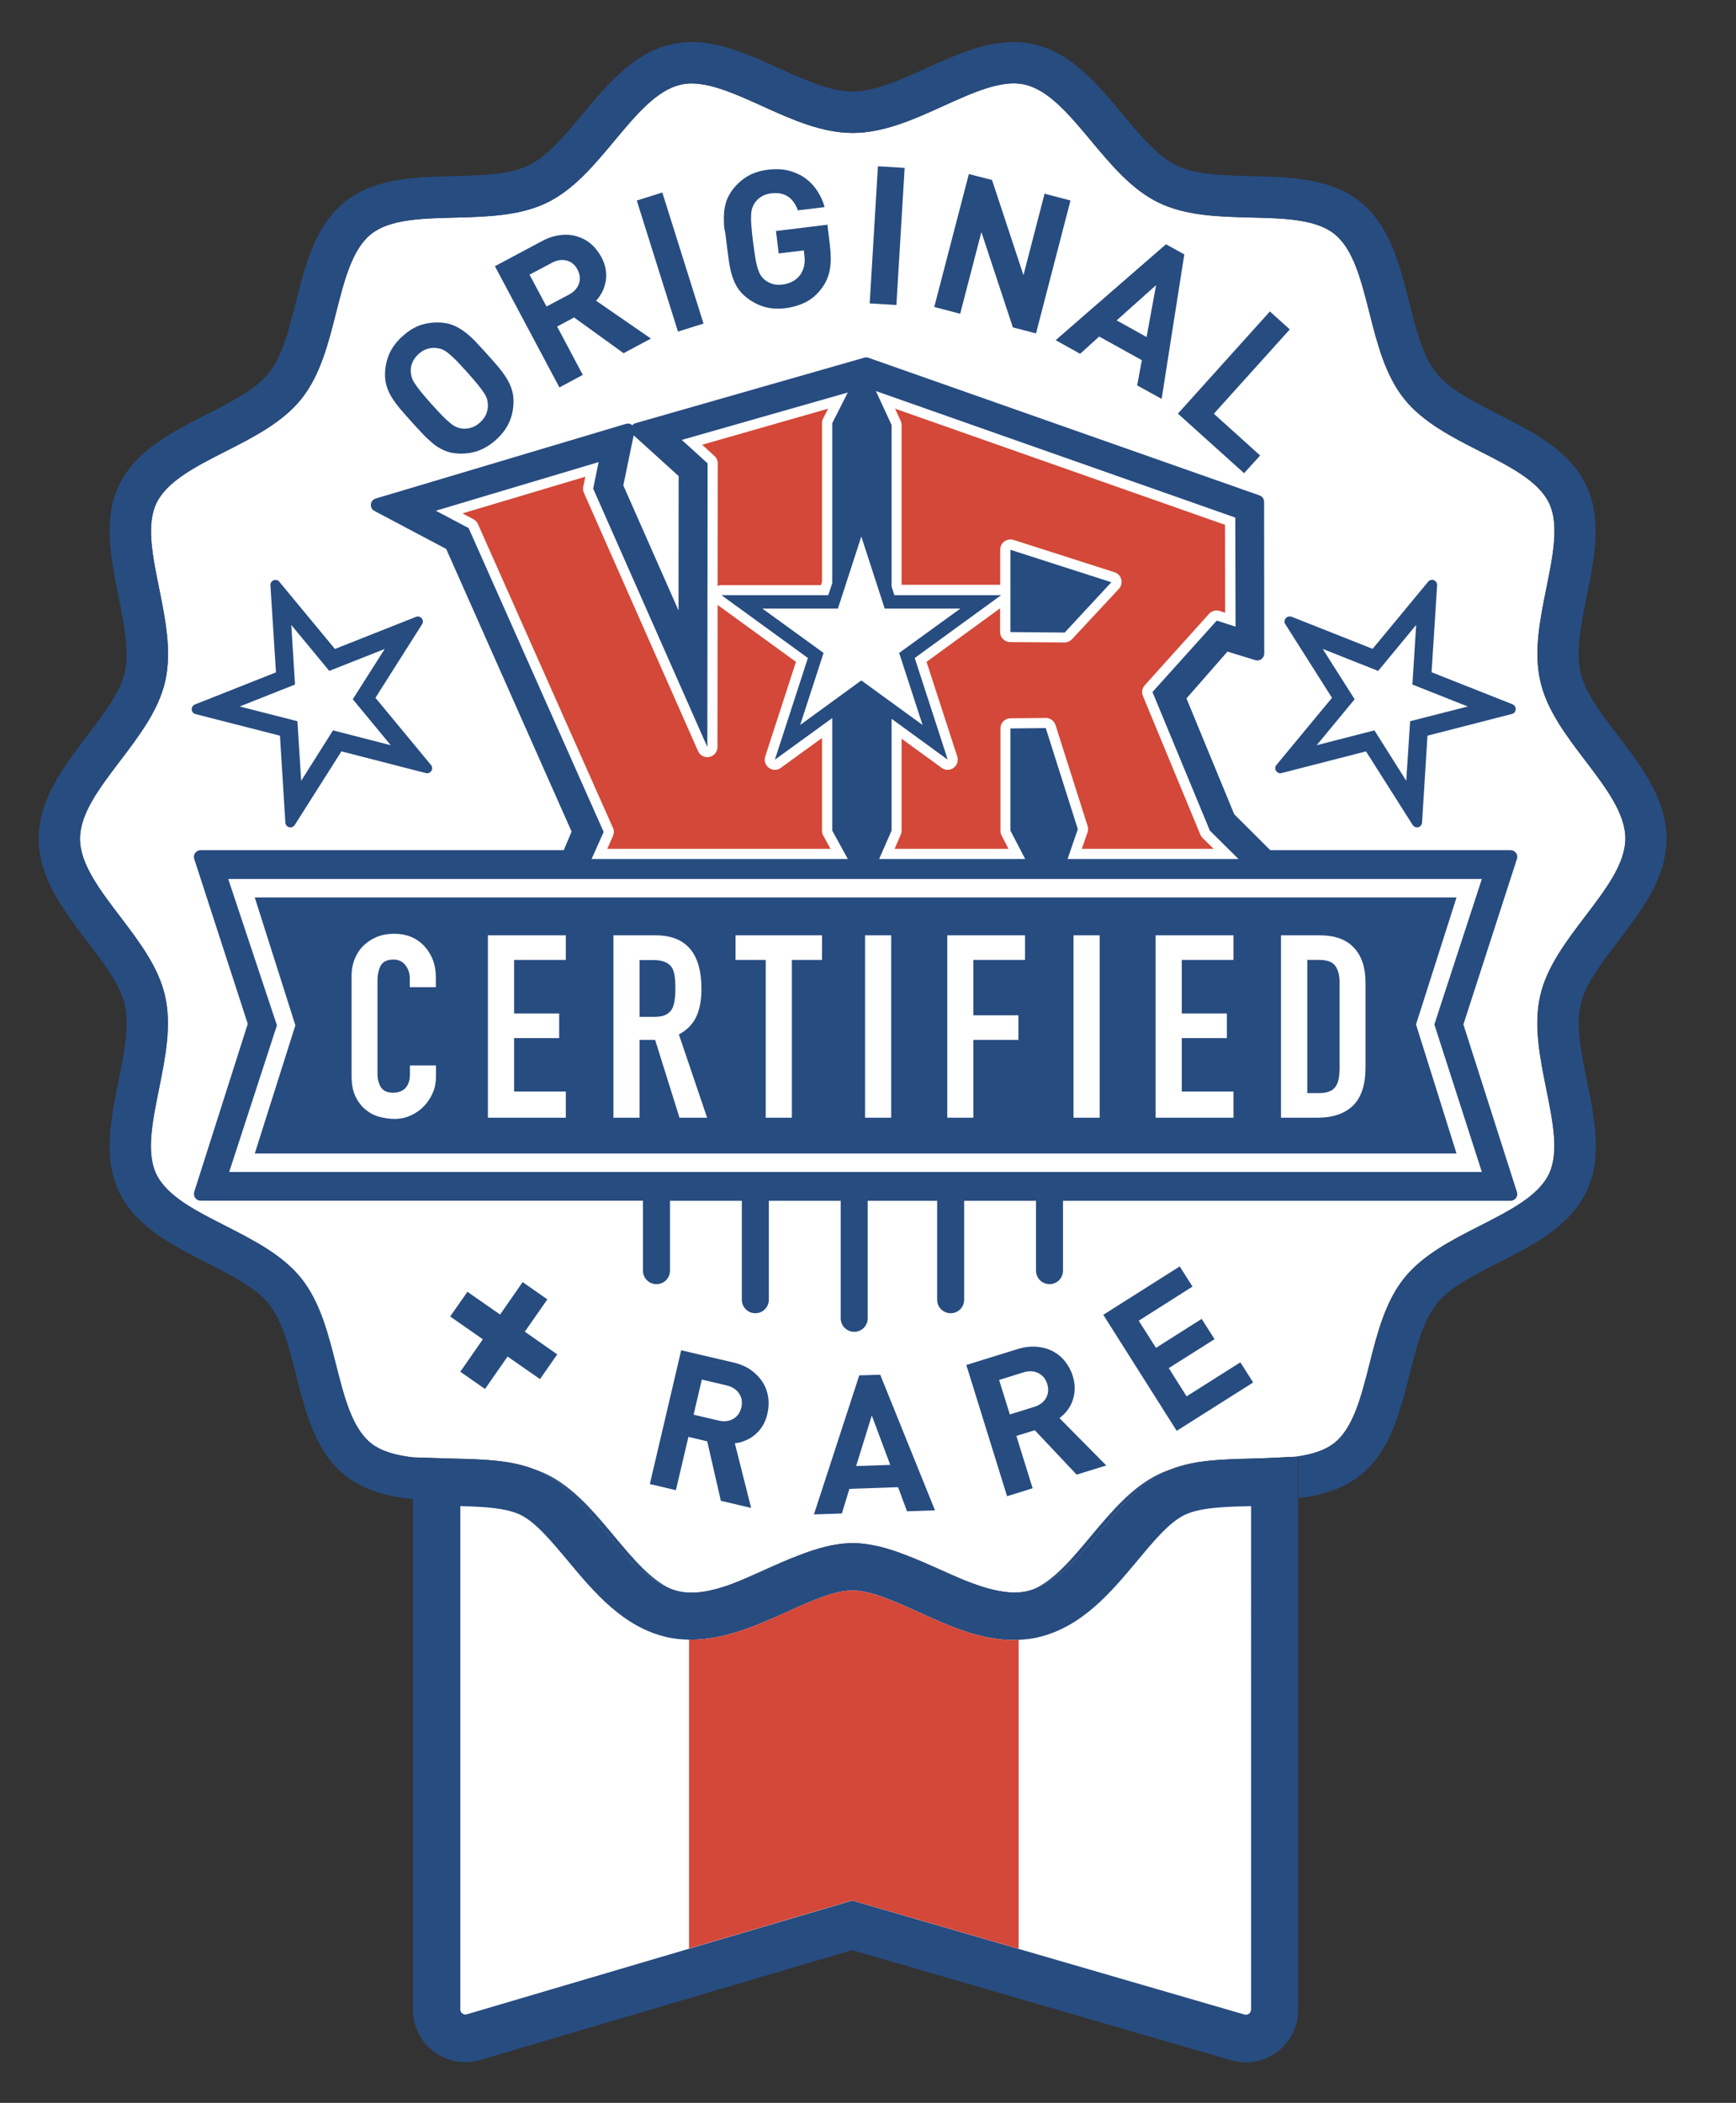 <?xml version="1.0" encoding="utf-8"?>
<!-- Generator: Adobe Illustrator 25.1.0, SVG Export Plug-In . SVG Version: 6.00 Build 0)  -->
<svg version="1.1" id="Layer_1" xmlns="http://www.w3.org/2000/svg" xmlns:xlink="http://www.w3.org/1999/xlink" x="0px" y="0px"
	 viewBox="0 0 143.99 174.33" style="enable-background:new 0 0 143.99 174.33;" xml:space="preserve">
<rect x="0" y="0" width="143.99" height="174.33" fill="#333333" stroke="none"/>
<style type="text/css">
	.st0{fill:#FFFFFF;}
	.st1{fill:none;}
	.st2{fill:#274C80;}
	.st3{fill:#D34939;}
	.st4{fill:none;stroke:#FFFFFF;stroke-width:0;stroke-linecap:round;stroke-linejoin:round;}
	.st5{fill:none;stroke:#F2E4CE;stroke-width:0;stroke-linecap:round;stroke-linejoin:round;}
	.st6{fill:#D34838;}
</style>
<g>
	<path class="st0" d="M36.3,120.88c0.46,0.02,0.93,0.03,1.39,0.04c2.4,0.06,4.68,0.12,6.64,0.89c0.34,0.12,0.68,0.25,1.01,0.41
		c2.22,1.07,3.94,3.13,5.61,5.13c1.55,1.86,3.03,3.62,4.69,4.37c0.19,0.07,0.39,0.14,0.59,0.19c1.36,0.31,2.82,0.01,4.36-0.55
		c0.85-0.32,1.72-0.72,2.62-1.12c0.99-0.45,2-0.9,3.01-1.28c1.51-0.59,3.02-1.03,4.51-1.03c1.49,0,3.01,0.44,4.51,1.03
		c1.01,0.38,2.01,0.83,3,1.27c0.59,0.27,1.17,0.53,1.74,0.77c1.87,0.75,3.71,1.26,5.25,0.91c0.2-0.05,0.4-0.12,0.59-0.19
		c1.65-0.75,3.13-2.51,4.69-4.37c1.67-2,3.38-4.05,5.6-5.13c0.33-0.16,0.67-0.29,1.01-0.41c1.95-0.77,4.23-0.83,6.63-0.89
		c0.63-0.02,1.26-0.03,1.89-0.07l1.87-0.09c1.26-0.18,2.36-0.5,3.17-1.14c1.56-1.25,2.21-3.8,2.9-6.51
		c0.64-2.55,1.31-5.18,2.87-7.13c1.55-1.94,3.96-3.17,6.28-4.35c2.5-1.27,4.86-2.47,5.74-4.3c0.85-1.77,0.33-4.33-0.22-7.05
		c-0.52-2.59-1.07-5.26-0.5-7.74c0.54-2.38,2.16-4.5,3.72-6.56c1.72-2.26,3.34-4.38,3.34-6.47c0-2.08-1.62-4.21-3.33-6.46
		c-1.57-2.06-3.18-4.18-3.72-6.56c-0.57-2.48-0.02-5.15,0.5-7.74c0.55-2.71,1.07-5.28,0.22-7.05c-0.88-1.82-3.24-3.02-5.74-4.29
		c-2.33-1.18-4.73-2.41-6.29-4.36c-1.56-1.96-2.23-4.59-2.87-7.13c-0.69-2.71-1.33-5.27-2.9-6.52c-1.55-1.24-4.18-1.3-6.96-1.37
		c-2.64-0.06-5.35-0.13-7.62-1.23c-2.22-1.07-3.94-3.13-5.61-5.13c-1.8-2.16-3.51-4.21-5.51-4.66c-1.88-0.43-4.25,0.64-6.75,1.78
		c-2.43,1.1-4.93,2.23-7.51,2.23c-2.58,0-5.09-1.13-7.51-2.23c-2.12-0.96-4.14-1.87-5.85-1.87c-0.31,0-0.61,0.03-0.9,0.1
		c-2,0.45-3.7,2.5-5.51,4.66c-1.67,2-3.38,4.05-5.6,5.13c-2.27,1.09-4.99,1.16-7.62,1.23c-2.79,0.07-5.41,0.13-6.96,1.37
		c-1.56,1.25-2.21,3.8-2.9,6.51c-0.64,2.55-1.31,5.18-2.87,7.14c-1.55,1.94-3.95,3.17-6.28,4.35c-2.51,1.27-4.86,2.48-5.75,4.3
		c-0.85,1.77-0.33,4.33,0.22,7.05c0.52,2.59,1.07,5.26,0.5,7.74c-0.54,2.38-2.16,4.5-3.72,6.56c-1.72,2.26-3.34,4.38-3.34,6.47
		c0,2.08,1.62,4.21,3.33,6.46c1.57,2.06,3.18,4.18,3.72,6.56c0.57,2.48,0.02,5.15-0.5,7.74c-0.55,2.71-1.07,5.28-0.22,7.05
		c0.88,1.82,3.24,3.02,5.74,4.29c2.33,1.19,4.73,2.41,6.29,4.36c1.56,1.96,2.23,4.59,2.87,7.13c0.69,2.71,1.33,5.27,2.9,6.52
		c0.88,0.7,2.11,1.02,3.51,1.18v0L36.3,120.88z"/>
	<path class="st0" d="M50.93,127.35c-1.66-1.99-3.38-4.05-5.61-5.13c-0.33-0.16-0.66-0.29-1.01-0.41c0.18,0.07,0.37,0.14,0.55,0.23
		c2.02,0.97,3.59,2.86,5.26,4.85c1.76,2.1,3.43,4.09,5.49,4.82C53.97,130.98,52.49,129.21,50.93,127.35z"/>
	<path class="st0" d="M90.48,127.35c-1.55,1.86-3.03,3.62-4.69,4.37c2.06-0.74,3.74-2.72,5.49-4.82c1.67-1.99,3.24-3.88,5.26-4.85
		c0.18-0.09,0.37-0.16,0.55-0.23c-0.34,0.12-0.68,0.25-1.01,0.41C93.87,123.3,92.15,125.36,90.48,127.35z"/>
	<path class="st0" d="M60.57,131.36c0.98-0.36,2-0.81,3.04-1.28c0.86-0.39,1.73-0.78,2.6-1.12c-1.02,0.38-2.02,0.83-3.01,1.28
		C62.29,130.65,61.41,131.04,60.57,131.36z"/>
	<path class="st0" d="M75.22,128.96c0.86,0.34,1.72,0.73,2.57,1.11c0.72,0.32,1.45,0.65,2.17,0.93c-0.57-0.24-1.15-0.5-1.74-0.77
		C77.23,129.79,76.23,129.34,75.22,128.96z"/>
</g>
<g>
	<path class="st1" d="M36.3,120.88c0.46,0.02,0.93,0.03,1.39,0.04c2.4,0.06,4.68,0.12,6.64,0.89c0.34,0.12,0.68,0.25,1.01,0.41
		c2.22,1.07,3.94,3.13,5.61,5.13c1.55,1.86,3.03,3.62,4.69,4.37c0.19,0.07,0.39,0.14,0.59,0.19c1.36,0.31,2.82,0.01,4.36-0.55
		c0.85-0.32,1.72-0.72,2.62-1.12c0.99-0.45,2-0.9,3.01-1.28c1.51-0.59,3.02-1.03,4.51-1.03c1.49,0,3.01,0.44,4.51,1.03
		c1.01,0.38,2.01,0.83,3,1.27c0.59,0.27,1.17,0.53,1.74,0.77c1.87,0.75,3.71,1.26,5.25,0.91c0.2-0.05,0.4-0.12,0.59-0.19
		c1.65-0.75,3.13-2.51,4.69-4.37c1.67-2,3.38-4.05,5.6-5.13c0.33-0.16,0.67-0.29,1.01-0.41c1.95-0.77,4.23-0.83,6.63-0.89
		c0.63-0.02,1.26-0.03,1.89-0.07l1.87-0.09c1.26-0.18,2.36-0.5,3.17-1.14c1.56-1.25,2.21-3.8,2.9-6.51
		c0.64-2.55,1.31-5.18,2.87-7.13c1.55-1.94,3.96-3.17,6.28-4.35c2.5-1.27,4.86-2.47,5.74-4.3c0.85-1.77,0.33-4.33-0.22-7.05
		c-0.52-2.59-1.07-5.26-0.5-7.74c0.54-2.38,2.16-4.5,3.72-6.56c1.72-2.26,3.34-4.38,3.34-6.47c0-2.08-1.62-4.21-3.33-6.46
		c-1.57-2.06-3.18-4.18-3.72-6.56c-0.57-2.48-0.02-5.15,0.5-7.74c0.55-2.71,1.07-5.28,0.22-7.05c-0.88-1.82-3.24-3.02-5.74-4.29
		c-2.33-1.18-4.73-2.41-6.29-4.36c-1.56-1.96-2.23-4.59-2.87-7.13c-0.69-2.71-1.33-5.27-2.9-6.52c-1.55-1.24-4.18-1.3-6.96-1.37
		c-2.64-0.06-5.35-0.13-7.62-1.23c-2.22-1.07-3.94-3.13-5.61-5.13c-1.8-2.16-3.51-4.21-5.51-4.66c-1.88-0.43-4.25,0.64-6.75,1.78
		c-2.43,1.1-4.93,2.23-7.51,2.23c-2.58,0-5.09-1.13-7.51-2.23c-2.12-0.96-4.14-1.87-5.85-1.87c-0.31,0-0.61,0.03-0.9,0.1
		c-2,0.45-3.7,2.5-5.51,4.66c-1.67,2-3.38,4.05-5.6,5.13c-2.27,1.09-4.99,1.16-7.62,1.23c-2.79,0.07-5.41,0.13-6.96,1.37
		c-1.56,1.25-2.21,3.8-2.9,6.51c-0.64,2.55-1.31,5.18-2.87,7.14c-1.55,1.94-3.95,3.17-6.28,4.35c-2.51,1.27-4.86,2.48-5.75,4.3
		c-0.85,1.77-0.33,4.33,0.22,7.05c0.52,2.59,1.07,5.26,0.5,7.74c-0.54,2.38-2.16,4.5-3.72,6.56c-1.72,2.26-3.34,4.38-3.34,6.47
		c0,2.08,1.62,4.21,3.33,6.46c1.57,2.06,3.18,4.18,3.72,6.56c0.57,2.48,0.02,5.15-0.5,7.74c-0.55,2.71-1.07,5.28-0.22,7.05
		c0.88,1.82,3.24,3.02,5.74,4.29c2.33,1.19,4.73,2.41,6.29,4.36c1.56,1.96,2.23,4.59,2.87,7.13c0.69,2.71,1.33,5.27,2.9,6.52
		c0.88,0.7,2.11,1.02,3.51,1.18v0L36.3,120.88z"/>
	<polygon class="st1" points="44.79,114.33 42.1,112.46 40.23,115.15 38.18,113.72 40.05,111.03 37.34,109.14 38.77,107.09 
		41.48,108.98 43.35,106.29 45.4,107.72 43.53,110.4 46.22,112.28 	"/>
	<path class="st1" d="M63.65,117.2c-0.09,0.39-0.23,0.74-0.41,1.02c-0.18,0.29-0.39,0.53-0.64,0.73c-0.25,0.2-0.51,0.36-0.79,0.47
		c-0.28,0.11-0.57,0.19-0.86,0.22l1.35,5.36l-2.51-0.59l-1.13-4.93l-1.56-0.37l-1.04,4.42l-2.16-0.51l2.6-11.09l4.35,1.02
		c0.56,0.13,1.04,0.34,1.45,0.63c0.4,0.29,0.73,0.62,0.96,1c0.24,0.38,0.39,0.79,0.46,1.24C63.78,116.27,63.76,116.73,63.65,117.2z"
		/>
	<path class="st1" d="M57.95,100.4h0.68H57.95z"/>
	<polygon class="st1" points="75.23,125.29 74.49,123.29 70.45,123.43 69.83,125.47 67.51,125.55 71.27,114.02 73.01,113.97 
		77.55,125.21 	"/>
	<path class="st1" d="M89.32,122.25l-3.47-3.68l-1.53,0.47l1.35,4.34l-2.12,0.66l-3.38-10.88l4.26-1.32
		c0.55-0.17,1.07-0.24,1.57-0.19c0.49,0.04,0.94,0.17,1.34,0.37c0.4,0.21,0.74,0.48,1.02,0.84c0.28,0.35,0.5,0.76,0.64,1.22
		c0.12,0.39,0.17,0.75,0.16,1.09s-0.07,0.66-0.18,0.95c-0.11,0.3-0.26,0.57-0.44,0.81c-0.19,0.24-0.4,0.45-0.63,0.62l3.89,3.93
		L89.32,122.25z"/>
	<polygon class="st1" points="97.6,118.62 91.51,109 97.85,104.99 98.91,106.66 94.45,109.49 95.88,111.74 99.67,109.34 
		100.74,111.02 96.94,113.42 98.42,115.76 102.88,112.94 103.94,114.61 	"/>
	<path class="st1" d="M113.84,53.8l4.61-5.57c0.12-0.14,0.31-0.19,0.48-0.12c0.17,0.07,0.28,0.24,0.26,0.42l-0.46,7.21l6.72,2.66
		c0.17,0.07,0.28,0.24,0.26,0.42c-0.01,0.18-0.14,0.34-0.32,0.38l-7,1.8l-0.45,7.21c-0.01,0.18-0.14,0.34-0.32,0.38
		c-0.03,0.01-0.07,0.01-0.1,0.01c-0.14,0-0.28-0.07-0.36-0.2l-3.87-6.1l-7,1.8c-0.17,0.05-0.36-0.03-0.46-0.18
		c-0.1-0.15-0.08-0.35,0.03-0.49l4.61-5.57l-3.87-6.1c-0.1-0.15-0.08-0.35,0.03-0.49c0.12-0.14,0.31-0.19,0.48-0.12L113.84,53.8z"/>
	<polygon class="st1" points="105.33,25.82 106.98,27.31 100.68,34.3 104.52,37.76 103.19,39.23 97.7,34.29 	"/>
	<polygon class="st1" points="96.71,20.25 98.23,21.09 96.35,33.07 94.32,31.95 94.71,29.86 91.17,27.9 89.59,29.33 87.56,28.2 	"/>
	<polygon class="st1" points="80.36,14.43 82.28,14.92 84.89,22.81 86.64,16.06 88.79,16.62 85.93,27.64 84.01,27.14 81.4,19.24 
		79.64,26.01 77.49,25.45 	"/>
	
		<rect x="67.91" y="18.41" transform="matrix(0.06 -0.998 0.998 0.06 49.687 91.822)" class="st1" width="11.39" height="2.22"/>
	<path class="st1" d="M60.3,16.66c0.11-0.34,0.3-0.67,0.55-0.99c0.35-0.45,0.77-0.81,1.24-1.09c0.47-0.27,1.02-0.45,1.66-0.52
		c0.66-0.08,1.25-0.05,1.77,0.09c0.52,0.14,0.98,0.36,1.37,0.65c0.39,0.29,0.71,0.64,0.97,1.05c0.26,0.41,0.45,0.85,0.59,1.31
		l-2.22,0.27c-0.19-0.52-0.47-0.91-0.83-1.15s-0.83-0.33-1.4-0.26c-0.31,0.04-0.57,0.13-0.8,0.27c-0.23,0.14-0.41,0.31-0.54,0.51
		c-0.09,0.13-0.16,0.27-0.21,0.42c-0.05,0.15-0.08,0.35-0.1,0.58c-0.01,0.24-0.01,0.54,0.02,0.89c0.03,0.36,0.07,0.8,0.14,1.34
		c0.06,0.54,0.13,0.99,0.19,1.35c0.06,0.36,0.13,0.65,0.2,0.88c0.07,0.23,0.15,0.41,0.24,0.54c0.09,0.13,0.19,0.25,0.31,0.36
		c0.18,0.16,0.4,0.28,0.65,0.36c0.25,0.08,0.53,0.1,0.84,0.06c0.34-0.04,0.63-0.13,0.89-0.28c0.25-0.14,0.45-0.33,0.61-0.55
		c0.15-0.23,0.26-0.48,0.31-0.74c0.05-0.26,0.06-0.54,0.02-0.83l-0.05-0.43l-2.08,0.25l-0.23-1.86l4.27-0.52l0.2,1.66
		c0.1,0.82,0.1,1.5,0,2.06c-0.1,0.56-0.32,1.06-0.66,1.53c-0.4,0.53-0.85,0.93-1.36,1.18c-0.51,0.26-1.07,0.42-1.67,0.49
		c-0.62,0.08-1.2,0.04-1.73-0.11s-1.02-0.4-1.47-0.76c-0.32-0.25-0.58-0.53-0.77-0.83c-0.19-0.3-0.34-0.64-0.45-1
		c-0.11-0.36-0.2-0.76-0.26-1.18c-0.06-0.42-0.12-0.88-0.18-1.36c-0.06-0.49-0.11-0.94-0.15-1.37c-0.04-0.42-0.05-0.83-0.03-1.2
		C60.12,17.36,60.19,17,60.3,16.66z"/>
	
		<rect x="54.47" y="16.03" transform="matrix(0.954 -0.3 0.3 0.954 -3.956 17.673)" class="st1" width="2.22" height="11.39"/>
	<path class="st1" d="M44.97,19.97c0.51-0.27,1.01-0.43,1.5-0.48c0.49-0.05,0.95-0.01,1.38,0.11c0.43,0.13,0.82,0.34,1.16,0.63
		c0.34,0.29,0.63,0.65,0.85,1.08c0.19,0.36,0.31,0.7,0.36,1.04c0.05,0.34,0.05,0.66,0,0.97c-0.05,0.31-0.15,0.6-0.29,0.88
		c-0.14,0.27-0.31,0.52-0.51,0.73l4.55,3.14l-2.27,1.21l-4.1-2.96l-1.41,0.75l2.13,4.01l-1.96,1.04l-5.35-10.05L44.97,19.97z"/>
	<path class="st1" d="M32.33,29.25c0.23-0.49,0.59-0.96,1.07-1.39c0.48-0.43,0.98-0.74,1.49-0.91c0.51-0.17,1.05-0.24,1.63-0.21
		c0.41,0.02,0.78,0.1,1.11,0.24c0.33,0.14,0.65,0.32,0.95,0.56c0.3,0.23,0.6,0.5,0.89,0.81c0.29,0.31,0.6,0.65,0.93,1.01
		c0.33,0.37,0.63,0.71,0.91,1.03c0.28,0.32,0.51,0.65,0.71,0.97s0.35,0.66,0.45,1c0.1,0.35,0.14,0.72,0.12,1.13
		c-0.03,0.57-0.16,1.1-0.39,1.59c-0.23,0.49-0.58,0.95-1.07,1.39c-0.48,0.43-0.98,0.74-1.5,0.91c-0.52,0.18-1.06,0.25-1.63,0.22
		c-0.41-0.02-0.78-0.1-1.11-0.24s-0.65-0.33-0.94-0.56c-0.3-0.24-0.59-0.51-0.88-0.82c-0.29-0.31-0.6-0.65-0.93-1.01
		c-0.33-0.37-0.63-0.71-0.91-1.03c-0.28-0.32-0.52-0.65-0.72-0.97c-0.2-0.32-0.35-0.65-0.46-1c-0.1-0.35-0.14-0.72-0.12-1.13
		C31.97,30.28,32.1,29.74,32.33,29.25z"/>
	<path class="st1" d="M15.9,58.82c-0.01-0.18,0.1-0.35,0.27-0.42l6.72-2.66l-0.46-7.21c-0.01-0.18,0.1-0.35,0.26-0.42
		c0.18-0.07,0.37-0.02,0.48,0.12l4.61,5.57l6.72-2.66c0.17-0.07,0.36-0.02,0.48,0.12c0.12,0.14,0.13,0.34,0.03,0.49l-3.87,6.1
		l4.61,5.57c0.12,0.14,0.13,0.34,0.03,0.49c-0.1,0.15-0.28,0.23-0.46,0.18l-7-1.8l-3.87,6.1c-0.08,0.12-0.21,0.2-0.36,0.2
		c-0.03,0-0.07,0-0.1-0.01c-0.18-0.04-0.3-0.2-0.32-0.38l-0.45-7.21l-7-1.8C16.04,59.15,15.91,59,15.9,58.82z"/>
	<path class="st1" d="M16.64,99.55c-0.18,0-0.35-0.09-0.45-0.23c-0.11-0.14-0.14-0.33-0.08-0.5l4.44-13.93l-4.44-13.67
		c-0.06-0.17-0.03-0.36,0.08-0.5c0.11-0.15,0.27-0.23,0.45-0.23h30.13l0.65-1.54l-10.4-23.43l-5.95-3.15
		c-0.2-0.11-0.32-0.32-0.3-0.55c0.02-0.23,0.18-0.42,0.4-0.48l20.75-6.19c0.19-0.06,0.39-0.01,0.54,0.12
		c0.07-0.08,0.16-0.14,0.27-0.18l18.97-5.43c0.11-0.03,0.23-0.03,0.34,0.01l32.45,11.42c0.22,0.08,0.37,0.29,0.38,0.53l0.01,12.59
		c0,0.18-0.08,0.35-0.23,0.45c-0.14,0.11-0.33,0.14-0.5,0.09l-2.32-0.71l-3.4,3.88l3.96,9.6l2.99,2.98h19.93
		c0.18,0,0.35,0.09,0.45,0.23c0.11,0.15,0.14,0.33,0.08,0.5l-4.44,13.72l4.44,13.89c0.06,0.17,0.03,0.36-0.08,0.5
		c-0.11,0.14-0.27,0.23-0.45,0.23H88.18v5.79c0,0.62-0.5,1.12-1.12,1.12c-0.62,0-1.12-0.5-1.12-1.12v-5.79h-5.96v8.2
		c0,0.62-0.5,1.12-1.12,1.12s-1.12-0.5-1.12-1.12v-8.2h-5.76v9.74c0,0.62-0.5,1.12-1.12,1.12s-1.12-0.5-1.12-1.12v-9.74h-5.96v8.2
		c0,0.62-0.5,1.12-1.12,1.12s-1.12-0.5-1.12-1.12v-8.2h-5.96v5.79c0,0.62-0.5,1.12-1.12,1.12c-0.62,0-1.12-0.5-1.12-1.12v-5.79
		H16.64z"/>
	<polygon class="st1" points="56.28,50.61 56.29,39.47 52.56,36.09 51.7,40.24 	"/>
	<polygon class="st1" points="71.01,121.54 73.84,121.44 72.31,117.35 	"/>
	<path class="st1" d="M60.26,114.86l-2.04-0.48l-0.68,2.91l2.04,0.48c0.48,0.11,0.89,0.07,1.24-0.13c0.35-0.2,0.57-0.52,0.68-0.95
		c0.1-0.43,0.04-0.82-0.18-1.15C61.08,115.19,60.73,114.97,60.26,114.86z"/>
	<path class="st1" d="M86.12,113.83c-0.36-0.18-0.78-0.19-1.25-0.05l-2,0.62l0.89,2.86l2-0.62c0.47-0.15,0.8-0.39,1-0.74
		c0.2-0.35,0.23-0.74,0.1-1.16C86.73,114.31,86.48,114.01,86.12,113.83z"/>
	<path class="st1" d="M34.38,31.75c0.13,0.2,0.3,0.44,0.53,0.72c0.23,0.28,0.52,0.62,0.88,1.02c0.36,0.4,0.67,0.74,0.92,0.99
		c0.25,0.26,0.47,0.46,0.66,0.6c0.19,0.15,0.36,0.25,0.5,0.31c0.15,0.06,0.3,0.1,0.46,0.12c0.24,0.03,0.49,0,0.75-0.08
		c0.26-0.08,0.5-0.22,0.73-0.43c0.23-0.21,0.4-0.43,0.5-0.68c0.1-0.24,0.16-0.49,0.15-0.73c0-0.16-0.02-0.32-0.06-0.47
		c-0.04-0.16-0.12-0.34-0.25-0.54c-0.13-0.2-0.3-0.44-0.53-0.72c-0.23-0.28-0.52-0.62-0.88-1.02c-0.36-0.4-0.67-0.74-0.92-0.99
		c-0.25-0.26-0.47-0.46-0.66-0.6c-0.19-0.15-0.36-0.25-0.51-0.31s-0.31-0.09-0.46-0.11c-0.24-0.03-0.49,0-0.74,0.07
		c-0.25,0.08-0.5,0.22-0.73,0.42c-0.23,0.21-0.4,0.43-0.51,0.68c-0.11,0.25-0.16,0.49-0.16,0.73c0,0.16,0.02,0.31,0.07,0.47
		C34.17,31.37,34.26,31.55,34.38,31.75z"/>
	<path class="st1" d="M94.3,129.42c-2.15,2.58-4.59,5.5-8.23,6.32c-0.51,0.12-1.04,0.17-1.57,0.2v25.63l18.72,5.44
		c0.17,0.05,0.29-0.01,0.37-0.07c0.08-0.06,0.17-0.16,0.17-0.33v-41.75c-2.17,0.05-4.22,0.11-5.51,0.73
		C97,126.19,95.69,127.76,94.3,129.42z"/>
	<polygon class="st1" points="95.89,23.64 92.62,26.56 95.1,27.94 	"/>
	<path class="st1" d="M48.02,23.51c0.13-0.38,0.09-0.77-0.12-1.16s-0.51-0.64-0.9-0.75s-0.8-0.04-1.23,0.19l-1.85,0.98l1.41,2.64
		l1.85-0.98C47.61,24.2,47.89,23.89,48.02,23.51z"/>
	<path class="st1" d="M55.34,135.74c-3.64-0.83-6.08-3.75-8.23-6.32c-1.38-1.66-2.69-3.23-3.95-3.83c-1.19-0.57-3.01-0.67-4.98-0.72
		v41.73c0,0.17,0.09,0.28,0.17,0.33c0.08,0.06,0.21,0.11,0.37,0.07l18.44-5.44v-25.61C56.56,135.93,55.95,135.88,55.34,135.74z"/>
	<g>
		<path class="st2" d="M106.64,51.26c-0.12,0.14-0.13,0.34-0.03,0.49l3.87,6.1l-4.61,5.57c-0.12,0.14-0.13,0.34-0.03,0.49
			c0.1,0.15,0.29,0.23,0.46,0.18l7-1.8l3.87,6.1c0.08,0.12,0.21,0.2,0.36,0.2c0.03,0,0.07,0,0.1-0.01c0.18-0.04,0.3-0.2,0.32-0.38
			l0.45-7.21l7-1.8c0.18-0.04,0.3-0.2,0.32-0.38c0.01-0.18-0.1-0.35-0.26-0.42l-6.72-2.66l0.46-7.21c0.01-0.18-0.1-0.35-0.26-0.42
			c-0.17-0.07-0.36-0.02-0.48,0.12l-4.61,5.57l-6.72-2.66C106.95,51.07,106.76,51.12,106.64,51.26z"/>
	</g>
	<polygon class="st2" points="114.31,55.62 117.46,51.81 117.15,56.75 121.74,58.57 116.96,59.79 116.64,64.73 114,60.55 
		109.21,61.78 112.36,57.97 109.71,53.8 	"/>
	<g>
		<polygon class="st2" points="45.4,107.72 43.35,106.29 41.48,108.98 38.77,107.09 37.34,109.14 40.05,111.03 38.18,113.72 
			40.23,115.15 42.1,112.46 44.79,114.33 46.22,112.28 43.53,110.4 		"/>
	</g>
	<g>
		<path class="st2" d="M63.26,114.59c-0.24-0.38-0.56-0.71-0.96-1c-0.4-0.29-0.89-0.5-1.45-0.63l-4.35-1.02l-2.6,11.09l2.16,0.51
			l1.04-4.42l1.56,0.37l1.13,4.93l2.51,0.59l-1.35-5.36c0.29-0.03,0.58-0.1,0.86-0.22c0.28-0.11,0.55-0.27,0.79-0.47
			c0.24-0.2,0.46-0.44,0.64-0.73c0.18-0.29,0.32-0.63,0.41-1.02c0.11-0.47,0.13-0.92,0.07-1.37
			C63.65,115.38,63.5,114.97,63.26,114.59z"/>
	</g>
	<path class="st0" d="M61.49,116.68c-0.1,0.43-0.33,0.75-0.68,0.95c-0.35,0.2-0.76,0.25-1.24,0.13l-2.04-0.48l0.68-2.91l2.04,0.48
		c0.48,0.11,0.83,0.34,1.05,0.67C61.53,115.87,61.59,116.25,61.49,116.68z"/>
	<g>
		<polygon class="st2" points="71.27,114.02 67.51,125.55 69.83,125.47 70.45,123.43 74.49,123.29 75.23,125.29 77.55,125.21 
			73.01,113.97 		"/>
	</g>
	<polygon class="st0" points="71.01,121.54 72.31,117.35 73.84,121.44 	"/>
	<g>
		<path class="st2" d="M88.52,116.93c0.19-0.24,0.34-0.51,0.44-0.81c0.11-0.3,0.17-0.61,0.18-0.95s-0.04-0.7-0.16-1.09
			c-0.14-0.46-0.36-0.86-0.64-1.22c-0.28-0.35-0.62-0.63-1.02-0.84c-0.4-0.21-0.85-0.33-1.34-0.37c-0.49-0.04-1.02,0.02-1.57,0.19
			l-4.26,1.32l3.38,10.88l2.12-0.66l-1.35-4.34l1.53-0.47l3.47,3.68l2.46-0.76l-3.89-3.93C88.13,117.38,88.34,117.17,88.52,116.93z"
			/>
	</g>
	<path class="st0" d="M86.76,115.9c-0.2,0.35-0.53,0.6-1,0.74l-2,0.62l-0.89-2.86l2-0.62c0.47-0.15,0.88-0.13,1.25,0.05
		c0.36,0.18,0.61,0.48,0.74,0.9C86.99,115.16,86.96,115.55,86.76,115.9z"/>
	<g>
		<polygon class="st2" points="98.42,115.76 96.94,113.42 100.74,111.02 99.67,109.34 95.88,111.74 94.45,109.49 98.91,106.66 
			97.85,104.99 91.51,109 97.6,118.62 103.94,114.61 102.88,112.94 		"/>
	</g>
	<g>
		<path class="st2" d="M50.93,127.35c-1.66-1.99-3.38-4.05-5.61-5.13c-0.33-0.16-0.66-0.29-1.01-0.41c0.19,0.07,0.37,0.14,0.55,0.23
			c2.02,0.97,3.59,2.86,5.26,4.85c1.76,2.1,3.43,4.09,5.49,4.82C53.97,130.98,52.49,129.21,50.93,127.35z"/>
	</g>
	<g>
		<path class="st2" d="M134.2,78.06c1.98-2.61,4.03-5.3,4.03-8.54s-2.05-5.94-4.04-8.55c-1.4-1.84-2.73-3.58-3.1-5.24
			c-0.4-1.75,0.07-4.06,0.52-6.3c0.64-3.15,1.3-6.41-0.06-9.22c-1.38-2.87-4.38-4.39-7.27-5.86c-2.09-1.07-4.07-2.07-5.16-3.44
			c-1.1-1.38-1.65-3.54-2.23-5.83c-0.79-3.14-1.61-6.38-4.08-8.36c-2.45-1.96-5.79-2.04-9.02-2.12c-2.37-0.06-4.61-0.11-6.21-0.89
			c-1.55-0.75-2.97-2.44-4.46-4.23c-2.09-2.51-4.25-5.1-7.38-5.81c-3-0.69-6.01,0.67-8.93,1.99c-2.09,0.95-4.26,1.93-6.09,1.93
			c-1.84,0-4-0.98-6.1-1.93c-2.91-1.32-5.92-2.68-8.93-1.99c-3.13,0.71-5.29,3.3-7.38,5.81c-1.5,1.79-2.91,3.48-4.46,4.23
			c-1.6,0.77-3.84,0.83-6.21,0.89c-3.22,0.08-6.56,0.16-9.02,2.12c-2.47,1.97-3.29,5.21-4.09,8.36c-0.58,2.29-1.13,4.45-2.22,5.83
			c-1.09,1.37-3.07,2.37-5.16,3.44c-2.9,1.47-5.89,3-7.27,5.86c-1.36,2.81-0.69,6.07-0.05,9.24c0.45,2.23,0.92,4.53,0.52,6.29
			c-0.38,1.65-1.7,3.39-3.11,5.24c-1.98,2.61-4.03,5.3-4.03,8.54s2.05,5.94,4.04,8.55c1.4,1.84,2.73,3.58,3.1,5.24
			c0.4,1.75-0.07,4.06-0.52,6.3c-0.64,3.15-1.3,6.41,0.06,9.22c1.38,2.87,4.38,4.39,7.27,5.86c2.09,1.07,4.07,2.07,5.16,3.44
			c1.1,1.38,1.65,3.54,2.23,5.83c0.79,3.14,1.61,6.38,4.08,8.36c1.6,1.28,3.58,1.75,5.65,1.96v-3.46c-1.4-0.16-2.63-0.48-3.51-1.18
			c-1.56-1.25-2.21-3.81-2.9-6.52c-0.64-2.54-1.31-5.17-2.87-7.13c-1.55-1.95-3.96-3.17-6.29-4.36c-2.5-1.27-4.86-2.47-5.74-4.29
			c-0.85-1.77-0.33-4.33,0.22-7.05c0.52-2.59,1.07-5.26,0.5-7.74c-0.54-2.38-2.16-4.5-3.72-6.56c-1.72-2.25-3.33-4.38-3.33-6.46
			c0-2.08,1.62-4.21,3.34-6.47c1.56-2.05,3.18-4.18,3.72-6.56c0.57-2.48,0.02-5.16-0.5-7.74c-0.55-2.71-1.07-5.28-0.22-7.05
			c0.88-1.82,3.24-3.02,5.75-4.3c2.33-1.18,4.73-2.41,6.28-4.35c1.56-1.96,2.23-4.59,2.87-7.14c0.69-2.7,1.33-5.26,2.9-6.51
			c1.55-1.24,4.18-1.3,6.96-1.37c2.63-0.07,5.35-0.13,7.62-1.23c2.22-1.07,3.94-3.13,5.6-5.13c1.8-2.16,3.51-4.21,5.51-4.66
			c0.29-0.07,0.59-0.1,0.9-0.1c1.71,0,3.73,0.91,5.85,1.87c2.43,1.1,4.93,2.23,7.51,2.23c2.58,0,5.09-1.13,7.51-2.23
			c2.5-1.13,4.87-2.21,6.75-1.78c2,0.45,3.7,2.5,5.51,4.66c1.66,1.99,3.38,4.05,5.61,5.13c2.27,1.09,4.99,1.16,7.62,1.23
			c2.78,0.07,5.4,0.13,6.96,1.37c1.56,1.25,2.21,3.81,2.9,6.52c0.64,2.54,1.31,5.17,2.87,7.13c1.55,1.95,3.96,3.17,6.29,4.36
			c2.5,1.27,4.86,2.47,5.74,4.29c0.85,1.77,0.33,4.33-0.22,7.05c-0.53,2.59-1.07,5.26-0.5,7.74c0.54,2.38,2.16,4.5,3.72,6.56
			c1.72,2.25,3.33,4.38,3.33,6.46c0,2.08-1.62,4.21-3.34,6.47c-1.56,2.05-3.18,4.18-3.72,6.56c-0.57,2.48-0.02,5.16,0.5,7.74
			c0.55,2.71,1.07,5.28,0.22,7.05c-0.88,1.82-3.24,3.02-5.74,4.3c-2.33,1.18-4.73,2.41-6.28,4.35c-1.56,1.96-2.23,4.59-2.87,7.13
			c-0.68,2.7-1.33,5.26-2.9,6.51c-0.81,0.64-1.91,0.97-3.17,1.14l0.19-0.01v3.45c1.88-0.23,3.66-0.73,5.12-1.9
			c2.47-1.97,3.29-5.21,4.09-8.36c0.58-2.29,1.13-4.45,2.22-5.83c1.09-1.37,3.07-2.37,5.16-3.44c2.9-1.47,5.89-3,7.27-5.86
			c1.36-2.81,0.69-6.07,0.05-9.24c-0.45-2.23-0.92-4.53-0.52-6.29C131.47,81.65,132.79,79.91,134.2,78.06z"/>
	</g>
	<path class="st2" d="M90.48,127.35c-1.55,1.86-3.03,3.62-4.69,4.37c2.06-0.74,3.74-2.72,5.49-4.82c1.67-1.99,3.24-3.88,5.26-4.85
		c0.18-0.09,0.37-0.16,0.55-0.23c-0.34,0.12-0.68,0.25-1.01,0.41C93.87,123.3,92.15,125.36,90.48,127.35z"/>
	<path class="st2" d="M60.57,131.36c0.98-0.36,2-0.81,3.04-1.28c0.86-0.39,1.73-0.78,2.6-1.12c-1.02,0.38-2.02,0.83-3.01,1.28
		C62.29,130.65,61.41,131.04,60.57,131.36z"/>
	<path class="st2" d="M75.22,128.96c0.86,0.34,1.72,0.73,2.57,1.11c0.72,0.32,1.45,0.65,2.17,0.93c-0.57-0.24-1.15-0.5-1.74-0.77
		C77.23,129.79,76.23,129.34,75.22,128.96z"/>
	<g>
		<path class="st2" d="M107.69,120.76l-0.19,0.01l-1.87,0.09c-0.63,0.03-1.26,0.05-1.89,0.07c-2.4,0.06-4.68,0.12-6.63,0.89
			c-0.19,0.07-0.37,0.14-0.55,0.23c-2.02,0.97-3.59,2.86-5.26,4.85c-1.76,2.1-3.43,4.09-5.49,4.82c-0.19,0.07-0.39,0.14-0.59,0.19
			c-1.54,0.35-3.38-0.16-5.25-0.91c-0.72-0.29-1.45-0.61-2.17-0.93c-0.85-0.38-1.71-0.77-2.57-1.11c-1.5-0.59-3.02-1.03-4.51-1.03
			c-1.49,0-3,0.44-4.51,1.03c-0.87,0.34-1.74,0.73-2.6,1.12c-1.04,0.47-2.05,0.93-3.04,1.28c-1.54,0.55-3,0.86-4.36,0.55
			c-0.2-0.05-0.4-0.12-0.59-0.19c-2.06-0.74-3.74-2.72-5.49-4.82c-1.67-2-3.24-3.88-5.26-4.85c-0.18-0.09-0.36-0.16-0.55-0.23
			c-1.95-0.77-4.23-0.83-6.64-0.89c-0.46-0.01-0.93-0.03-1.39-0.04l-2.04-0.07v0v3.46v42.33c0,1.38,0.64,2.65,1.74,3.48
			c1.11,0.83,2.5,1.08,3.83,0.69l30.86-9.11l31.43,9.13c0.41,0.12,0.82,0.18,1.22,0.18c0.93,0,1.83-0.3,2.6-0.87
			c1.1-0.83,1.74-2.09,1.74-3.47v-42.4V120.76z"/>
	</g>
	<path class="st0" d="M103.76,166.61c0,0.17-0.09,0.28-0.17,0.33c-0.08,0.06-0.2,0.12-0.37,0.07l-18.72-5.44l-13.81-4.01
		l-13.53,3.99l-18.44,5.44c-0.16,0.05-0.29-0.01-0.37-0.07c-0.08-0.06-0.17-0.16-0.17-0.33v-41.73c1.97,0.05,3.79,0.15,4.98,0.72
		c1.25,0.6,2.56,2.17,3.95,3.83c2.15,2.58,4.59,5.5,8.23,6.32c0.61,0.14,1.22,0.19,1.82,0.2c2.86,0.05,5.6-1.17,8.09-2.29
		c1.94-0.88,3.95-1.79,5.46-1.79c1.51,0,3.51,0.91,5.46,1.79c2.51,1.14,5.11,2.32,7.91,2.32c0.14,0,0.29-0.02,0.43-0.02
		c0.54-0.02,1.07-0.08,1.57-0.2c3.64-0.83,6.08-3.75,8.23-6.32c1.38-1.66,2.69-3.23,3.95-3.83c1.29-0.62,3.34-0.68,5.51-0.73V166.61
		z"/>
	<polygon class="st2" points="88.31,52.44 92.18,48.27 83.81,45.58 83.81,52.4 	"/>
	<polygon class="st2" points="117.45,84.93 120.81,74.4 21.13,74.4 24.5,85 21.13,95.63 120.81,95.63 	"/>
	<path class="st2" d="M36.16,81.87H34v-0.72c0-0.42-0.12-0.79-0.36-1.1c-0.24-0.31-0.57-0.47-0.98-0.47c-0.54,0-0.9,0.17-1.07,0.5
		c-0.18,0.33-0.27,0.75-0.27,1.26v7.73c0,0.44,0.1,0.81,0.29,1.1c0.19,0.3,0.53,0.45,1.03,0.45c0.14,0,0.29-0.03,0.46-0.07
		c0.16-0.05,0.32-0.13,0.46-0.24c0.13-0.11,0.23-0.27,0.32-0.47c0.08-0.2,0.13-0.45,0.13-0.74v-0.74h2.16v0.93
		c0,0.47-0.09,0.91-0.26,1.33c-0.18,0.42-0.42,0.79-0.73,1.11c-0.31,0.33-0.68,0.58-1.09,0.77s-0.87,0.29-1.35,0.29
		c-0.41,0-0.83-0.06-1.25-0.17c-0.42-0.11-0.81-0.31-1.15-0.59c-0.34-0.28-0.62-0.65-0.84-1.09c-0.22-0.45-0.33-1.02-0.33-1.71V80.9
		c0-0.5,0.09-0.96,0.26-1.38c0.17-0.43,0.41-0.79,0.72-1.1c0.31-0.31,0.68-0.56,1.12-0.73c0.43-0.18,0.91-0.26,1.43-0.26
		c1.02,0,1.85,0.33,2.48,1c0.31,0.33,0.56,0.71,0.73,1.16c0.18,0.45,0.26,0.93,0.26,1.45V81.87z"/>
	<polygon class="st2" points="46.93,79.58 42.64,79.58 42.64,84.02 46.38,84.02 46.38,86.06 42.64,86.06 42.64,90.49 46.93,90.49 
		46.93,92.66 40.47,92.66 40.47,77.54 46.93,77.54 	"/>
	<path class="st2" d="M56.36,92.66l-2.02-6.45h-1.29v6.45h-2.17V77.54h3.48c2.55,0,3.82,1.48,3.82,4.44c0,0.89-0.14,1.65-0.41,2.27
		c-0.28,0.62-0.76,1.13-1.46,1.51l2.34,6.9H56.36z"/>
	<polygon class="st2" points="68.18,79.58 65.68,79.58 65.68,92.66 63.51,92.66 63.51,79.58 61.01,79.58 61.01,77.54 68.18,77.54 	
		"/>
	<rect x="71.75" y="77.54" class="st2" width="2.17" height="15.12"/>
	<polygon class="st2" points="85.02,79.58 80.73,79.58 80.73,84.17 84.47,84.17 84.47,86.21 80.73,86.21 80.73,92.66 78.57,92.66 
		78.57,77.54 85.02,77.54 	"/>
	<rect x="89.04" y="77.54" class="st2" width="2.17" height="15.12"/>
	<polygon class="st2" points="102.31,79.58 98.02,79.58 98.02,84.02 101.76,84.02 101.76,86.06 98.02,86.06 98.02,90.49 
		102.31,90.49 102.31,92.66 95.85,92.66 95.85,77.54 102.31,77.54 	"/>
	<path class="st2" d="M113.26,88.52c0,1.42-0.34,2.46-1.03,3.13s-1.67,1.01-2.96,1.01h-3.02V77.54h3.21c1.25,0,2.19,0.34,2.83,1.02
		c0.64,0.68,0.97,1.64,0.97,2.89V88.52z"/>
	<path class="st2" d="M109.42,79.58h-1v11.04h1c0.61,0,1.04-0.15,1.29-0.46c0.26-0.3,0.38-0.78,0.38-1.43v-7.28
		c0-0.59-0.12-1.05-0.36-1.38C110.5,79.74,110.06,79.58,109.42,79.58z"/>
	<path class="st2" d="M55.7,80.17c-0.27-0.4-0.78-0.59-1.53-0.59h-1.13v4.71h1.23c0.38,0,0.69-0.05,0.91-0.16
		c0.23-0.11,0.4-0.26,0.53-0.46c0.11-0.2,0.19-0.44,0.23-0.73c0.04-0.29,0.06-0.63,0.06-1.01s-0.02-0.72-0.06-1.01
		C55.91,80.64,55.83,80.39,55.7,80.17z"/>
	<polygon class="st3" points="58.69,38.41 58.67,61.93 58.69,38.41 	"/>
	<polygon class="st3" points="49.65,38.31 36.15,42.34 49.65,38.31 	"/>
	<path class="st3" d="M59.53,38.41l-0.01,10.16c0.1-0.04,0.21-0.06,0.32-0.06h8.25l0.09-0.29V35.08c0-0.13,0.03-0.26,0.09-0.38
		l0.42-0.82l-10.45,2.99l1.01,0.92C59.43,37.94,59.53,38.17,59.53,38.41z"/>
	<path class="st3" d="M39.64,43.44l11.2,25.19c0.1,0.22,0.1,0.47,0,0.68l-0.47,1.06H68.9l-0.61-1.1c-0.07-0.12-0.1-0.26-0.1-0.41
		v-7.68l-3.42,2.48c-0.15,0.11-0.32,0.16-0.49,0.16c-0.17,0-0.35-0.05-0.49-0.16c-0.29-0.21-0.42-0.59-0.31-0.94l2.55-7.85
		l-6.5-4.72l-0.01,11.78c0,0.4-0.28,0.74-0.67,0.82c-0.06,0.01-0.12,0.02-0.17,0.02c-0.33,0-0.63-0.19-0.77-0.5l-9.47-21.42
		c-0.07-0.16-0.09-0.34-0.05-0.51l0.17-0.82l-10.19,3.04l0.9,0.48C39.43,43.13,39.56,43.27,39.64,43.44z"/>
	<line class="st4" x1="70.32" y1="32.54" x2="70.33" y2="32.54"/>
	<polygon class="st0" points="50.07,68.97 49.07,71.21 70.32,71.21 69.03,68.86 69.03,59.53 64.27,62.98 67.01,54.55 59.84,49.34 
		68.7,49.34 69.03,48.35 69.03,35.08 70.32,32.54 56.55,36.47 58.69,38.41 58.69,38.41 58.67,61.93 49.2,40.51 49.65,38.31 
		49.65,38.31 36.15,42.34 38.87,43.78 	"/>
	<path class="st3" d="M74.25,33.87l0.46,1c0.05,0.11,0.08,0.23,0.08,0.35v13.26l0,0.01h8.18v-2.92c0-0.27,0.13-0.52,0.35-0.68
		c0.15-0.11,0.32-0.16,0.5-0.16c0.09,0,0.17,0.01,0.26,0.04l8.37,2.68c0.27,0.09,0.48,0.31,0.56,0.59c0.07,0.28,0,0.58-0.2,0.79
		l-3.88,4.17c-0.16,0.17-0.38,0.27-0.62,0.27c0,0,0,0-0.01,0l-4.5-0.03c-0.46,0-0.84-0.38-0.84-0.84v-1.96l-6.1,4.44l2.55,7.85
		c0.11,0.35-0.01,0.73-0.31,0.94c-0.15,0.11-0.32,0.16-0.49,0.16c-0.17,0-0.35-0.05-0.49-0.16l-3.33-2.42v7.62
		c0,0.12-0.02,0.23-0.07,0.34l-0.51,1.17h9.44l-0.58-1.12C83,69.13,82.97,69,82.97,68.86v-8.47c0-0.46,0.37-0.84,0.83-0.84
		l2.93-0.03c0,0,0,0,0.01,0c0.37,0,0.69,0.24,0.8,0.59l2.66,8.37c0.05,0.17,0.05,0.36-0.01,0.53l-0.47,1.36h10.95l-0.92-0.91
		c-0.08-0.08-0.14-0.17-0.18-0.27l-4.76-11.49c-0.12-0.3-0.06-0.64,0.15-0.89l5.33-5.92c0.16-0.18,0.39-0.28,0.63-0.28
		c0.09,0,0.17,0.01,0.26,0.04l0.46,0.15l-0.01-7.29L74.25,33.87z"/>
	<polygon class="st3" points="92.18,48.27 92.18,48.27 88.31,52.44 	"/>
	<polygon class="st0" points="102.46,42.91 72.65,32.42 73.95,35.23 73.95,48.62 74.18,49.34 83.04,49.34 75.87,54.55 78.61,62.98 
		73.95,59.59 73.95,68.86 72.92,71.21 85.03,71.21 83.81,68.86 83.81,60.39 86.74,60.36 89.4,68.74 88.55,71.21 102.72,71.21 
		100.35,68.86 95.59,57.37 100.92,51.45 102.48,51.95 	"/>
	<polygon class="st0" points="69.5,50.45 63.23,50.45 68.31,54.13 66.37,60.1 71.44,56.41 76.52,60.1 74.58,54.13 79.66,50.45 
		73.38,50.45 71.44,44.48 	"/>
	<polygon class="st0" points="118.97,84.93 122.91,72.87 18.93,72.87 22.97,85 19.01,97.16 122.91,97.16 	"/>
	<line class="st5" x1="58.63" y1="100.4" x2="57.95" y2="100.4"/>
	<g>
		<path class="st2" d="M32.51,32.97c0.2,0.32,0.44,0.64,0.72,0.97c0.28,0.32,0.58,0.67,0.91,1.03c0.33,0.37,0.64,0.7,0.93,1.01
			c0.29,0.31,0.59,0.58,0.88,0.82c0.3,0.24,0.61,0.42,0.94,0.56s0.7,0.22,1.11,0.24c0.57,0.03,1.12-0.04,1.63-0.22
			c0.52-0.18,1.02-0.48,1.5-0.91c0.48-0.43,0.84-0.9,1.07-1.39c0.23-0.49,0.36-1.02,0.39-1.59c0.02-0.41-0.02-0.78-0.12-1.13
			c-0.1-0.34-0.25-0.68-0.45-1s-0.44-0.65-0.71-0.97c-0.28-0.32-0.58-0.67-0.91-1.03c-0.33-0.37-0.64-0.7-0.93-1.01
			c-0.29-0.31-0.59-0.58-0.89-0.81c-0.3-0.23-0.62-0.42-0.95-0.56c-0.33-0.14-0.7-0.22-1.11-0.24c-0.57-0.03-1.11,0.04-1.63,0.21
			c-0.51,0.17-1.01,0.48-1.49,0.91c-0.48,0.43-0.84,0.9-1.07,1.39c-0.23,0.49-0.36,1.03-0.39,1.6c-0.02,0.41,0.02,0.78,0.12,1.13
			C32.16,32.32,32.31,32.65,32.51,32.97z"/>
	</g>
	<g>
		<path class="st2" d="M48.34,31.08l-2.13-4.01l1.41-0.75l4.1,2.96l2.27-1.21l-4.55-3.14c0.2-0.21,0.37-0.46,0.51-0.73
			c0.14-0.27,0.23-0.56,0.29-0.88c0.05-0.31,0.05-0.63,0-0.97c-0.05-0.33-0.17-0.68-0.36-1.04c-0.23-0.42-0.51-0.78-0.85-1.08
			c-0.34-0.29-0.73-0.5-1.16-0.63c-0.43-0.13-0.89-0.17-1.38-0.11c-0.49,0.05-0.99,0.21-1.5,0.48l-3.94,2.1l5.35,10.05L48.34,31.08z
			"/>
	</g>
	<path class="st0" d="M43.92,22.77l1.85-0.98c0.43-0.23,0.84-0.29,1.23-0.19s0.69,0.35,0.9,0.75s0.25,0.78,0.12,1.16
		c-0.13,0.38-0.41,0.69-0.84,0.92l-1.85,0.98L43.92,22.77z"/>
	<g>
		
			<rect x="54.47" y="16.03" transform="matrix(0.954 -0.3 0.3 0.954 -3.956 17.673)" class="st2" width="2.22" height="11.39"/>
	</g>
	<g>
		<path class="st2" d="M60.28,20.31c0.06,0.49,0.12,0.94,0.18,1.36c0.06,0.42,0.15,0.81,0.26,1.18c0.11,0.36,0.26,0.7,0.45,1
			c0.19,0.3,0.45,0.58,0.77,0.83c0.45,0.35,0.94,0.61,1.47,0.76s1.1,0.19,1.73,0.11c0.6-0.07,1.16-0.24,1.67-0.49
			c0.51-0.26,0.97-0.65,1.36-1.18c0.34-0.46,0.56-0.97,0.66-1.53c0.1-0.56,0.1-1.24,0-2.06l-0.2-1.66l-4.27,0.52l0.23,1.86
			l2.08-0.25l0.05,0.43c0.04,0.3,0.03,0.57-0.02,0.83c-0.05,0.26-0.15,0.5-0.31,0.74c-0.16,0.22-0.36,0.41-0.61,0.55
			c-0.25,0.14-0.55,0.24-0.89,0.28c-0.31,0.04-0.59,0.02-0.84-0.06c-0.25-0.08-0.47-0.2-0.65-0.36c-0.12-0.1-0.22-0.22-0.31-0.36
			c-0.09-0.13-0.16-0.32-0.24-0.54c-0.07-0.23-0.14-0.52-0.2-0.88c-0.06-0.36-0.12-0.81-0.19-1.35c-0.07-0.54-0.11-0.99-0.14-1.34
			c-0.03-0.36-0.03-0.65-0.02-0.89c0.01-0.24,0.05-0.43,0.1-0.58c0.05-0.15,0.12-0.29,0.21-0.42c0.14-0.2,0.32-0.37,0.54-0.51
			c0.22-0.14,0.49-0.23,0.8-0.27c0.57-0.07,1.04,0.02,1.4,0.26s0.64,0.62,0.83,1.15l2.22-0.27c-0.13-0.47-0.33-0.91-0.59-1.31
			c-0.26-0.41-0.58-0.76-0.97-1.05c-0.39-0.29-0.85-0.51-1.37-0.65c-0.52-0.14-1.11-0.17-1.77-0.09c-0.64,0.08-1.19,0.25-1.66,0.52
			c-0.47,0.27-0.88,0.63-1.24,1.09c-0.25,0.32-0.43,0.65-0.55,0.99c-0.11,0.34-0.18,0.7-0.2,1.08c-0.02,0.38-0.01,0.78,0.03,1.2
			C60.18,19.37,60.23,19.82,60.28,20.31z"/>
	</g>
	<g>
		
			<rect x="67.91" y="18.41" transform="matrix(0.06 -0.998 0.998 0.06 49.687 91.822)" class="st2" width="11.39" height="2.22"/>
	</g>
	<g>
		<polygon class="st2" points="81.4,19.24 84.01,27.14 85.93,27.64 88.79,16.62 86.64,16.06 84.89,22.81 82.28,14.92 80.36,14.43 
			77.49,25.45 79.64,26.01 		"/>
	</g>
	<g>
		<polygon class="st2" points="89.59,29.33 91.17,27.9 94.71,29.86 94.32,31.95 96.35,33.07 98.23,21.09 96.71,20.25 87.56,28.2 		
			"/>
	</g>
	<polygon class="st0" points="95.89,23.64 95.1,27.94 92.62,26.56 	"/>
	<g>
		<polygon class="st2" points="103.19,39.23 104.52,37.76 100.68,34.3 106.98,27.31 105.33,25.82 97.7,34.29 		"/>
	</g>
	<polygon class="st0" points="112.36,57.97 109.21,61.78 114,60.55 116.64,64.73 116.96,59.79 121.74,58.57 117.15,56.75 
		117.46,51.81 114.31,55.62 109.71,53.8 	"/>
	<g>
		<path class="st2" d="M23.22,60.99l0.45,7.21c0.01,0.18,0.14,0.34,0.32,0.38c0.03,0.01,0.07,0.01,0.1,0.01
			c0.14,0,0.28-0.07,0.36-0.2l3.87-6.1l7,1.8c0.18,0.05,0.36-0.03,0.46-0.18c0.1-0.15,0.08-0.35-0.03-0.49l-4.61-5.57l3.87-6.1
			c0.1-0.15,0.08-0.35-0.03-0.49c-0.12-0.14-0.31-0.19-0.48-0.12l-6.72,2.66l-4.61-5.57c-0.11-0.14-0.3-0.19-0.48-0.12
			c-0.17,0.07-0.28,0.24-0.26,0.42l0.46,7.21l-6.72,2.66c-0.17,0.07-0.28,0.24-0.27,0.42c0.01,0.18,0.14,0.34,0.32,0.38L23.22,60.99
			z"/>
	</g>
	<polygon class="st2" points="24.47,56.75 24.16,51.81 27.31,55.62 31.91,53.8 29.26,57.97 32.41,61.78 27.62,60.55 24.98,64.73 
		24.67,59.79 19.88,58.57 	"/>
	<polygon class="st0" points="24.98,64.73 27.62,60.55 32.41,61.78 29.26,57.97 31.91,53.8 27.31,55.62 24.16,51.81 24.47,56.75 
		19.88,58.57 24.67,59.79 	"/>
	<g>
		<path class="st2" d="M53.33,105.34c0,0.62,0.5,1.12,1.12,1.12c0.62,0,1.12-0.5,1.12-1.12v-5.79h5.96v8.2
			c0,0.62,0.5,1.12,1.12,1.12s1.12-0.5,1.12-1.12v-8.2h5.96v9.74c0,0.62,0.5,1.12,1.12,1.12s1.12-0.5,1.12-1.12v-9.74h5.76v8.2
			c0,0.62,0.5,1.12,1.12,1.12s1.12-0.5,1.12-1.12v-8.2h5.96v5.79c0,0.62,0.5,1.12,1.12,1.12c0.62,0,1.12-0.5,1.12-1.12v-5.79h37.12
			c0.18,0,0.35-0.09,0.45-0.23c0.11-0.14,0.14-0.33,0.08-0.5l-4.44-13.89l4.44-13.72c0.06-0.17,0.03-0.36-0.08-0.5
			c-0.11-0.15-0.27-0.23-0.45-0.23h-19.93l-2.99-2.98l-3.96-9.6l3.4-3.88l2.32,0.71c0.17,0.05,0.35,0.02,0.5-0.09
			c0.14-0.11,0.23-0.27,0.23-0.45l-0.01-12.59c0-0.24-0.15-0.45-0.38-0.53L72.03,29.66c-0.11-0.04-0.23-0.04-0.34-0.01l-18.97,5.43
			c-0.11,0.03-0.2,0.09-0.27,0.18c-0.14-0.13-0.35-0.18-0.54-0.12l-20.75,6.19c-0.22,0.07-0.38,0.26-0.4,0.48
			c-0.02,0.23,0.09,0.44,0.3,0.55l5.95,3.15l10.4,23.43l-0.65,1.54H16.64c-0.18,0-0.35,0.09-0.45,0.23
			c-0.11,0.15-0.14,0.33-0.08,0.5l4.44,13.67l-4.44,13.93c-0.05,0.17-0.02,0.36,0.08,0.5c0.11,0.15,0.27,0.23,0.45,0.23h36.69
			V105.34z"/>
	</g>
	<polygon class="st0" points="22.97,85 18.93,72.87 122.91,72.87 118.97,84.93 122.91,97.16 19.01,97.16 	"/>
	<polygon class="st0" points="49.65,38.31 49.65,38.31 49.65,38.31 49.2,40.51 58.67,61.93 58.69,38.41 56.55,36.47 70.32,32.54 
		70.33,32.54 70.32,32.54 69.03,35.08 69.03,48.35 68.7,49.34 59.84,49.34 67.01,54.55 64.27,62.98 69.03,59.53 69.03,68.86 
		70.32,71.21 49.07,71.21 50.07,68.97 38.87,43.78 36.15,42.34 	"/>
	<polygon class="st0" points="100.92,51.45 95.59,57.37 100.35,68.86 102.72,71.21 88.55,71.21 89.4,68.74 86.74,60.36 83.81,60.39 
		83.81,68.86 85.03,71.21 72.92,71.21 73.95,68.86 73.95,59.59 78.61,62.98 75.87,54.55 83.04,49.34 74.18,49.34 73.95,48.62 
		73.95,35.23 72.65,32.42 102.46,42.91 102.48,51.95 	"/>
	<polygon class="st0" points="73.38,50.45 79.66,50.45 74.58,54.13 76.52,60.1 71.44,56.41 66.37,60.1 68.31,54.13 63.23,50.45 
		69.5,50.45 71.44,44.48 	"/>
	<polygon class="st0" points="52.56,36.09 56.29,39.47 56.28,50.61 51.7,40.24 	"/>
	<path class="st6" d="M84.07,135.96c-2.79,0-5.39-1.18-7.91-2.32c-1.94-0.88-3.95-1.79-5.46-1.79c-1.51,0-3.51,0.91-5.46,1.79
		c-2.49,1.13-5.23,2.34-8.09,2.29v25.61l13.53-3.99l13.81,4.01v-25.63C84.36,135.95,84.22,135.96,84.07,135.96z"/>
	<path class="st0" d="M34.22,30.02c0.11-0.25,0.28-0.47,0.51-0.68c0.23-0.21,0.47-0.35,0.73-0.42c0.25-0.08,0.5-0.1,0.74-0.07
		c0.16,0.02,0.31,0.05,0.46,0.11s0.32,0.16,0.51,0.31c0.19,0.15,0.41,0.35,0.66,0.6c0.25,0.26,0.56,0.59,0.92,0.99
		c0.36,0.41,0.66,0.75,0.88,1.02c0.23,0.28,0.4,0.52,0.53,0.72c0.13,0.2,0.21,0.38,0.25,0.54c0.04,0.16,0.06,0.31,0.06,0.47
		c0,0.24-0.05,0.48-0.15,0.73c-0.1,0.24-0.27,0.47-0.5,0.68c-0.23,0.21-0.47,0.35-0.73,0.43c-0.26,0.08-0.51,0.11-0.75,0.08
		c-0.16-0.02-0.31-0.05-0.46-0.12c-0.15-0.06-0.32-0.16-0.5-0.31c-0.19-0.15-0.41-0.35-0.66-0.6c-0.25-0.26-0.56-0.59-0.92-0.99
		c-0.36-0.4-0.66-0.75-0.88-1.02c-0.23-0.28-0.4-0.52-0.53-0.72c-0.13-0.2-0.21-0.38-0.25-0.53c-0.04-0.15-0.07-0.31-0.07-0.47
		C34.06,30.51,34.11,30.26,34.22,30.02z"/>
	<path class="st6" d="M68.69,33.88l-0.42,0.82c-0.06,0.12-0.09,0.25-0.09,0.38v13.14l-0.09,0.29h-8.25c-0.11,0-0.22,0.02-0.32,0.06
		l0.01-10.16c0-0.24-0.1-0.46-0.28-0.62l-1.01-0.92L68.69,33.88z"/>
	<path class="st6" d="M48.55,39.52l-0.17,0.82c-0.04,0.17-0.02,0.35,0.05,0.51l9.47,21.42c0.14,0.31,0.44,0.5,0.77,0.5
		c0.06,0,0.12-0.01,0.17-0.02c0.39-0.08,0.67-0.43,0.67-0.82l0.01-11.78l6.5,4.72l-2.55,7.85c-0.11,0.35,0.01,0.73,0.31,0.94
		c0.15,0.11,0.32,0.16,0.49,0.16c0.17,0,0.35-0.05,0.49-0.16l3.42-2.48v7.68c0,0.14,0.04,0.28,0.1,0.41l0.61,1.1H50.37l0.47-1.06
		c0.1-0.22,0.1-0.47,0-0.68l-11.2-25.19c-0.08-0.17-0.21-0.31-0.38-0.4l-0.9-0.48L48.55,39.52z"/>
	<path class="st6" d="M101.17,50.65c-0.08-0.03-0.17-0.04-0.26-0.04c-0.23,0-0.46,0.1-0.63,0.28l-5.33,5.92
		c-0.22,0.24-0.28,0.59-0.15,0.89l4.76,11.49c0.04,0.1,0.11,0.2,0.18,0.27l0.92,0.91H89.73l0.47-1.36c0.06-0.17,0.06-0.36,0.01-0.53
		l-2.66-8.37c-0.11-0.35-0.44-0.59-0.8-0.59c0,0,0,0-0.01,0l-2.93,0.03c-0.46,0-0.83,0.38-0.83,0.84v8.47
		c0,0.14,0.03,0.27,0.09,0.39l0.58,1.12H74.2l0.51-1.17c0.05-0.11,0.07-0.22,0.07-0.34v-7.62l3.33,2.42
		c0.15,0.11,0.32,0.16,0.49,0.16c0.17,0,0.35-0.05,0.49-0.16c0.29-0.21,0.42-0.59,0.31-0.94l-2.55-7.85l6.1-4.44v1.96
		c0,0.46,0.37,0.84,0.84,0.84l4.5,0.03c0,0,0,0,0.01,0c0.23,0,0.46-0.1,0.62-0.27l3.88-4.17c0.2-0.21,0.27-0.51,0.2-0.79
		c-0.07-0.28-0.28-0.5-0.56-0.59l-8.37-2.68c-0.08-0.03-0.17-0.04-0.26-0.04c-0.18,0-0.35,0.06-0.5,0.16
		c-0.22,0.16-0.35,0.41-0.35,0.68v2.92h-8.18l0-0.01V35.23c0-0.12-0.03-0.24-0.08-0.35l-0.46-1l27.37,9.63l0.01,7.29L101.17,50.65z"
		/>
	<g>
		<polygon class="st2" points="92.18,48.27 92.18,48.27 88.31,52.44 83.81,52.4 83.81,45.58 		"/>
	</g>
	<g>
		<polygon class="st2" points="24.5,85 21.13,74.4 120.81,74.4 117.45,84.93 120.81,95.63 21.13,95.63 		"/>
	</g>
	<path class="st0" d="M35.17,78.41c-0.64-0.67-1.46-1-2.48-1c-0.52,0-1,0.09-1.43,0.26c-0.43,0.18-0.8,0.42-1.12,0.73
		c-0.31,0.31-0.55,0.68-0.72,1.1c-0.17,0.42-0.26,0.88-0.26,1.38v8.32c0,0.69,0.11,1.26,0.33,1.71c0.22,0.45,0.5,0.81,0.84,1.09
		c0.34,0.28,0.72,0.48,1.15,0.59c0.42,0.11,0.84,0.17,1.25,0.17c0.48,0,0.93-0.1,1.35-0.29s0.78-0.45,1.09-0.77
		c0.31-0.33,0.56-0.7,0.73-1.11c0.18-0.42,0.26-0.86,0.26-1.33v-0.93H34v0.74c0,0.3-0.04,0.55-0.13,0.74
		c-0.08,0.2-0.19,0.35-0.32,0.47c-0.14,0.11-0.29,0.2-0.46,0.24c-0.16,0.05-0.32,0.07-0.46,0.07c-0.5,0-0.84-0.15-1.03-0.45
		c-0.19-0.3-0.29-0.67-0.29-1.1v-7.73c0-0.51,0.09-0.93,0.27-1.26c0.18-0.33,0.53-0.5,1.07-0.5c0.41,0,0.74,0.16,0.98,0.47
		c0.24,0.31,0.36,0.68,0.36,1.1v0.72h2.16v-0.85c0-0.52-0.09-1.01-0.26-1.45C35.72,79.12,35.48,78.74,35.17,78.41z"/>
	<polygon class="st0" points="40.47,92.66 46.93,92.66 46.93,90.49 42.64,90.49 42.64,86.06 46.38,86.06 46.38,84.02 42.64,84.02 
		42.64,79.58 46.93,79.58 46.93,77.54 40.47,77.54 	"/>
	<path class="st0" d="M57.77,84.25c0.28-0.62,0.41-1.38,0.41-2.27c0-2.96-1.27-4.44-3.82-4.44h-3.48v15.12h2.17v-6.45h1.29
		l2.02,6.45h2.29l-2.34-6.9C57.01,85.38,57.49,84.87,57.77,84.25z"/>
	<polygon class="st0" points="61.01,79.58 63.51,79.58 63.51,92.66 65.68,92.66 65.68,79.58 68.18,79.58 68.18,77.54 61.01,77.54 	
		"/>
	<rect x="71.75" y="77.54" class="st0" width="2.17" height="15.12"/>
	<polygon class="st0" points="78.57,92.66 80.73,92.66 80.73,86.21 84.47,86.21 84.47,84.17 80.73,84.17 80.73,79.58 85.02,79.58 
		85.02,77.54 78.57,77.54 	"/>
	<rect x="89.04" y="77.54" class="st0" width="2.17" height="15.12"/>
	<polygon class="st0" points="95.85,92.66 102.31,92.66 102.31,90.49 98.02,90.49 98.02,86.06 101.76,86.06 101.76,84.02 
		98.02,84.02 98.02,79.58 102.31,79.58 102.31,77.54 95.85,77.54 	"/>
	<path class="st0" d="M109.46,77.54h-3.21v15.12h3.02c1.29,0,2.28-0.34,2.96-1.01s1.03-1.72,1.03-3.13v-7.07
		c0-1.25-0.32-2.21-0.97-2.89C111.66,77.88,110.71,77.54,109.46,77.54z"/>
	<g>
		<path class="st2" d="M55.95,82.95c-0.04,0.29-0.12,0.53-0.23,0.73c-0.13,0.2-0.3,0.35-0.53,0.46c-0.23,0.11-0.53,0.16-0.91,0.16
			h-1.23v-4.71h1.13c0.75,0,1.26,0.2,1.53,0.59c0.13,0.21,0.21,0.46,0.25,0.75c0.04,0.29,0.06,0.63,0.06,1.01S56,82.66,55.95,82.95z
			"/>
	</g>
	<g>
		<path class="st2" d="M111.1,88.73c0,0.65-0.13,1.13-0.38,1.43c-0.25,0.3-0.69,0.46-1.29,0.46h-1V79.58h1
			c0.64,0,1.08,0.16,1.32,0.49c0.24,0.33,0.36,0.79,0.36,1.38V88.73z"/>
	</g>
</g>
</svg>
